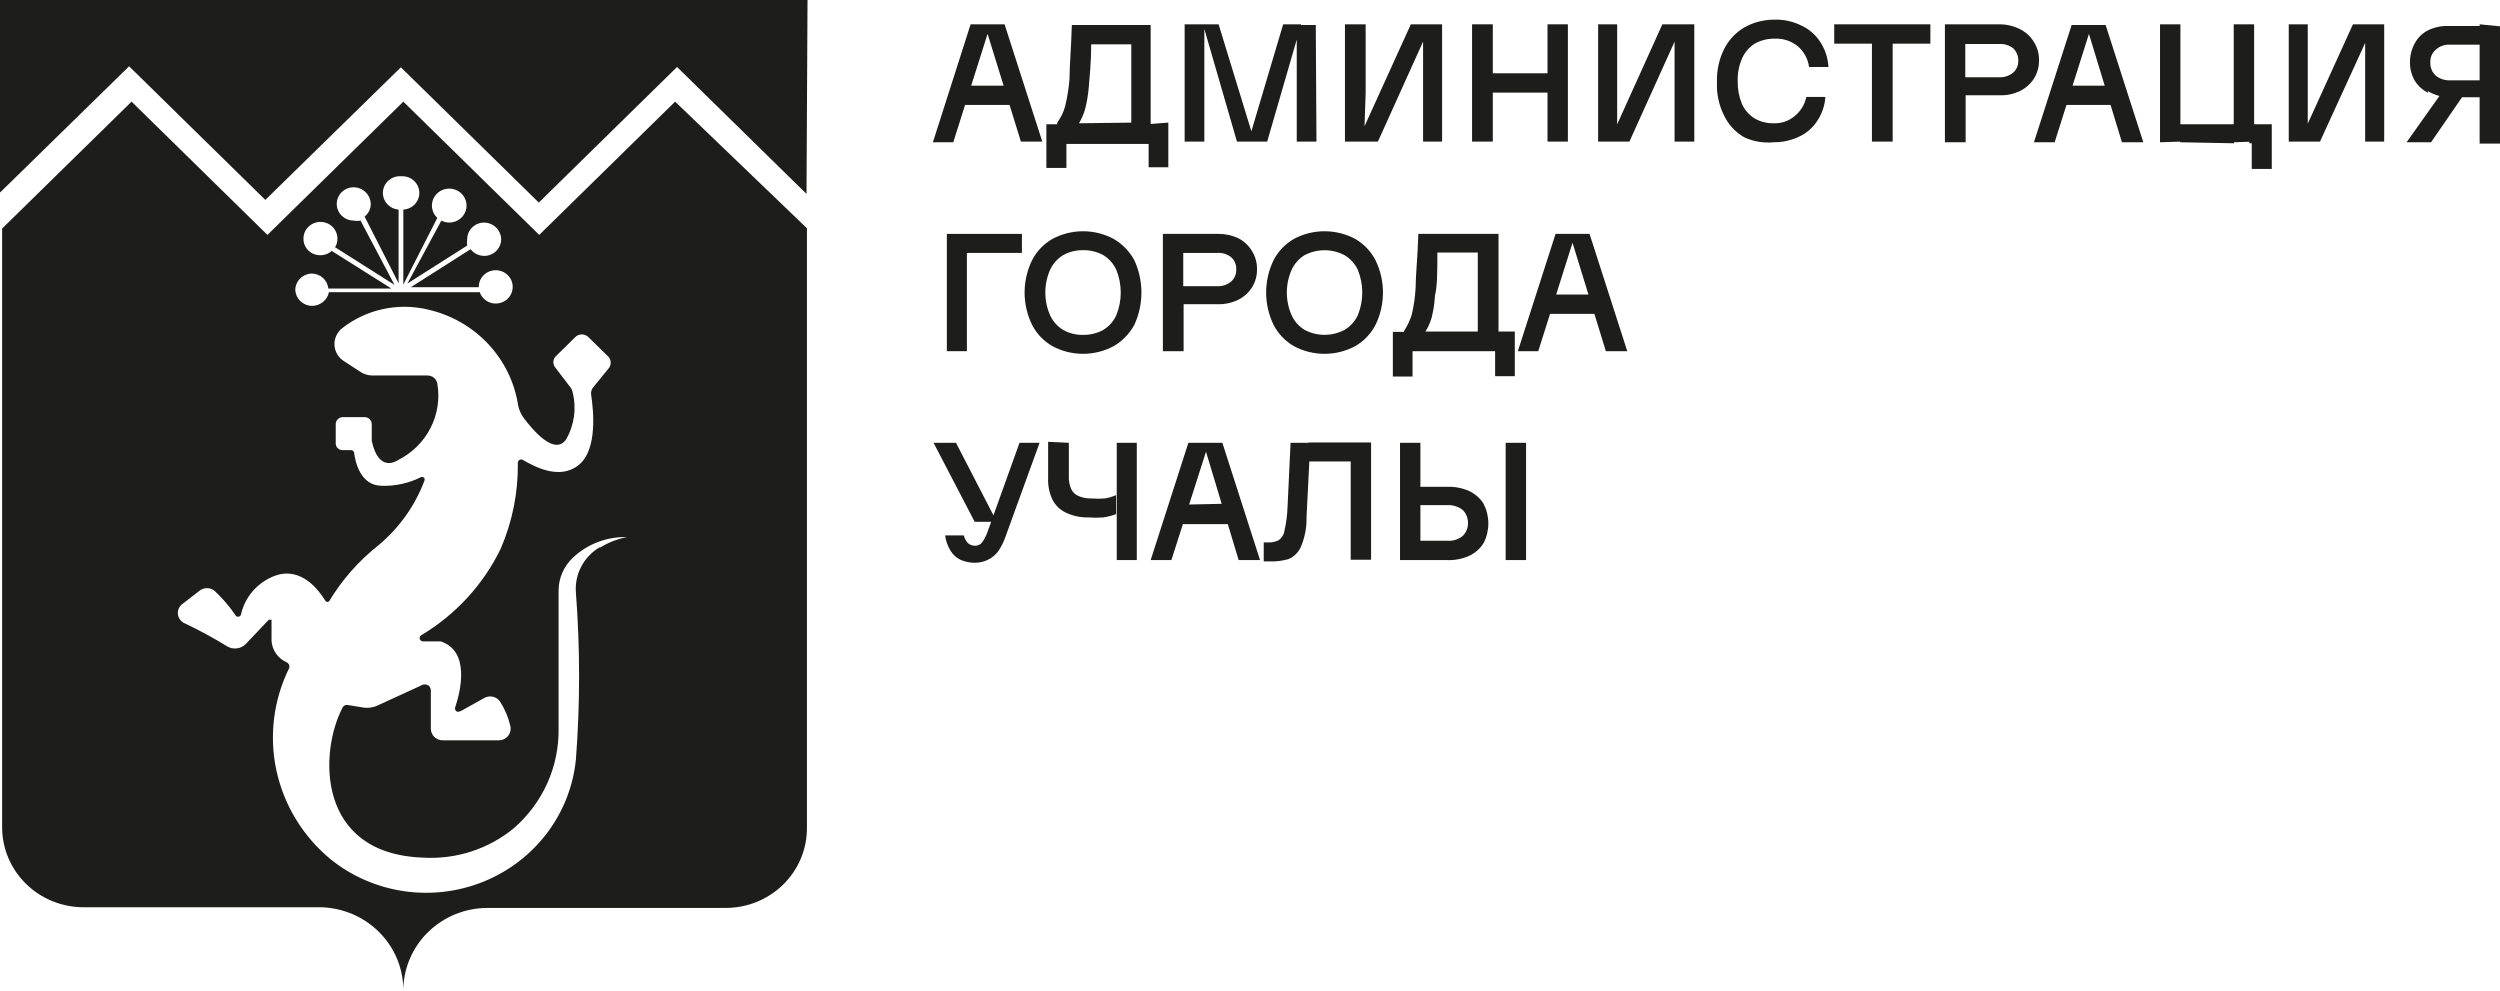 <?xml version="1.0" encoding="UTF-8"?> <svg xmlns="http://www.w3.org/2000/svg" viewBox="0 0 106 42" fill="none"><path d="M41.788 1.158H41.961L40.419 6.032H39.555L41.154 1.031H42.594L44.193 6.004H43.286L41.788 1.158ZM43.228 3.631V4.45H40.664V3.631H43.228Z" fill="#1D1D1B"></path><path d="M45.316 6.032H45.216V7.12H44.366V5.269H45.316V6.032ZM44.827 5.199C44.977 4.993 45.089 4.764 45.158 4.521C45.251 4.14 45.313 3.753 45.346 3.362C45.346 2.825 45.417 2.063 45.446 1.06H48.788V5.298H49.076V6.103H44.755V5.269H44.827V5.199ZM47.967 5.199V1.879H46.267C46.267 2.656 46.195 3.292 46.166 3.687C46.139 4.006 46.086 4.323 46.008 4.634C45.946 4.841 45.859 5.04 45.749 5.227L47.967 5.199ZM49.537 5.199V7.092H48.702V6.004H48.601V5.269L49.537 5.199Z" fill="#1D1D1B"></path><path d="M51.064 1.031V6.004H50.229V1.031H51.064ZM53.153 5.877H52.966L54.406 1.031H55.169L53.729 6.004H52.447L51.007 1.031H51.669L53.153 5.877ZM55.818 6.004H54.982V1.06H55.789L55.818 6.004Z" fill="#1D1D1B"></path><path d="M57.904 1.031V3.956L57.833 6.004H57.026V1.031H57.904ZM58.423 6.004H57.559L59.82 1.031H60.67L58.423 6.004ZM60.339 6.004V1.031H61.145V6.004H60.339Z" fill="#1D1D1B"></path><path d="M63.295 1.031V6.004H62.416V1.031H63.295ZM65.628 3.108V3.927H63.281V3.108H65.628ZM66.478 1.031V6.004H65.614V1.031H66.478Z" fill="#1D1D1B"></path><path d="M68.568 1.031V6.004H67.761V1.031H68.568ZM69.087 6.004H68.237L70.484 1.031H71.334L69.087 6.004ZM71.002 6.004V1.031H71.838V6.004H71.002Z" fill="#1D1D1B"></path><path d="M73.953 5.82C73.582 5.605 73.285 5.285 73.103 4.902C72.882 4.464 72.778 3.978 72.8 3.489C72.782 3.001 72.886 2.516 73.103 2.077C73.295 1.696 73.595 1.377 73.967 1.158C74.362 0.939 74.809 0.827 75.263 0.833C75.653 0.825 76.04 0.913 76.387 1.088C76.713 1.239 76.988 1.48 77.179 1.78C77.388 2.097 77.507 2.463 77.525 2.84H76.704C76.658 2.494 76.484 2.177 76.214 1.95C75.945 1.738 75.608 1.627 75.263 1.639C74.961 1.631 74.662 1.705 74.399 1.851C74.163 2.002 73.978 2.218 73.866 2.472C73.733 2.775 73.668 3.103 73.679 3.433C73.671 3.761 73.73 4.088 73.852 4.394C73.963 4.647 74.149 4.864 74.385 5.015C74.632 5.161 74.917 5.235 75.206 5.227C75.526 5.238 75.839 5.132 76.084 4.93C76.344 4.723 76.523 4.433 76.588 4.111H77.395C77.373 4.474 77.253 4.825 77.049 5.128C76.864 5.416 76.6 5.646 76.286 5.792C75.95 5.952 75.58 6.035 75.206 6.032C74.776 6.074 74.343 6.001 73.953 5.82Z" fill="#1D1D1B"></path><path d="M79.385 1.031V1.851H77.771V1.031H79.385ZM80.249 1.031V6.004H79.37V1.031H80.249ZM81.848 1.031V1.851H80.234V1.031H81.848Z" fill="#1D1D1B"></path><path d="M85.662 1.243C85.901 1.366 86.101 1.552 86.238 1.78C86.388 2.017 86.463 2.292 86.454 2.571C86.457 2.84 86.382 3.105 86.238 3.334C86.095 3.559 85.89 3.74 85.647 3.857C85.379 3.987 85.082 4.05 84.783 4.04H83.343V6.032H82.464V1.031H84.797C85.098 1.034 85.394 1.107 85.662 1.243ZM85.359 3.08C85.431 3.016 85.487 2.937 85.525 2.849C85.562 2.761 85.579 2.666 85.575 2.571C85.578 2.474 85.56 2.378 85.522 2.288C85.486 2.198 85.43 2.116 85.359 2.048C85.192 1.919 84.981 1.854 84.769 1.865H83.328V3.277H84.769C84.984 3.285 85.194 3.214 85.359 3.08Z" fill="#1D1D1B"></path><path d="M88.486 1.158H88.659L87.118 6.032H86.239L87.838 1.06H89.278L90.877 6.032H89.97L88.486 1.158ZM89.927 3.631V4.45H87.363V3.631H89.927Z" fill="#1D1D1B"></path><path d="M91.585 6.032V1.031H92.449V6.004L91.585 6.032ZM92.434 6.032V5.269H94.725V6.075L92.434 6.032ZM94.71 6.032V1.031H95.575V6.004L94.71 6.032ZM96.323 5.269V7.162H95.474V6.075H95.373V5.269H96.323Z" fill="#1D1D1B"></path><path d="M97.849 1.031V6.004H97.043V1.031H97.849ZM98.368 6.004H97.503L99.765 1.031H100.644L98.368 6.004ZM100.283 6.004V1.031H101.09V6.004H100.283Z" fill="#1D1D1B"></path><path d="M103.522 3.941H104.516L103.076 6.032H102.039L103.522 3.941ZM102.961 3.941C102.723 3.823 102.523 3.642 102.385 3.419C102.251 3.186 102.181 2.923 102.183 2.656C102.177 2.37 102.247 2.088 102.385 1.837C102.51 1.601 102.706 1.409 102.946 1.286C103.215 1.155 103.511 1.092 103.811 1.102H105.15V1.893H103.882C103.772 1.887 103.662 1.902 103.558 1.939C103.454 1.975 103.359 2.032 103.278 2.105C103.198 2.173 103.136 2.258 103.096 2.354C103.056 2.449 103.039 2.553 103.047 2.656C103.042 2.759 103.061 2.861 103.1 2.956C103.14 3.051 103.201 3.137 103.278 3.207C103.447 3.345 103.663 3.415 103.882 3.405H105.15V4.125H103.811C103.499 4.112 103.196 4.019 102.932 3.857L102.961 3.941ZM106 1.116V6.089H105.136V1.031L106 1.116Z" fill="#1D1D1B"></path><path d="M40.996 9.917V14.89H40.146V9.917H40.996ZM43.329 9.917V10.723H40.996V9.917H43.329Z" fill="#1D1D1B"></path><path d="M44.624 14.678C44.253 14.465 43.953 14.151 43.76 13.774C43.551 13.346 43.443 12.878 43.443 12.403C43.443 11.929 43.551 11.461 43.76 11.033C43.953 10.656 44.253 10.342 44.624 10.129C45.022 9.916 45.468 9.805 45.92 9.805C46.373 9.805 46.819 9.916 47.217 10.129C47.589 10.345 47.893 10.658 48.096 11.033C48.294 11.464 48.397 11.931 48.397 12.403C48.397 12.876 48.294 13.343 48.096 13.774C47.893 14.149 47.589 14.462 47.217 14.678C46.819 14.891 46.373 15.002 45.92 15.002C45.468 15.002 45.022 14.891 44.624 14.678ZM46.785 13.986C47.026 13.836 47.217 13.62 47.332 13.364C47.582 12.747 47.582 12.06 47.332 11.443C47.217 11.187 47.026 10.971 46.785 10.821C46.522 10.675 46.223 10.602 45.92 10.609C45.623 10.602 45.329 10.676 45.071 10.821C44.83 10.971 44.639 11.187 44.523 11.443C44.39 11.746 44.322 12.073 44.322 12.403C44.322 12.734 44.39 13.061 44.523 13.364C44.639 13.62 44.83 13.836 45.071 13.986C45.329 14.131 45.623 14.205 45.92 14.198C46.223 14.205 46.522 14.132 46.785 13.986Z" fill="#1D1D1B"></path><path d="M52.504 10.101C52.743 10.223 52.943 10.409 53.08 10.638C53.227 10.871 53.303 11.141 53.296 11.415C53.303 11.689 53.227 11.959 53.08 12.192C52.937 12.417 52.733 12.598 52.489 12.715C52.221 12.845 51.924 12.908 51.625 12.898H50.185V14.89H49.306V9.917H51.669C51.958 9.916 52.243 9.979 52.504 10.101ZM52.201 11.937C52.274 11.871 52.331 11.79 52.369 11.7C52.406 11.609 52.423 11.512 52.417 11.415C52.422 11.32 52.404 11.225 52.367 11.137C52.33 11.049 52.273 10.97 52.201 10.906C52.035 10.774 51.824 10.709 51.611 10.723H50.17V12.135H51.611C51.826 12.145 52.037 12.074 52.201 11.937Z" fill="#1D1D1B"></path><path d="M54.864 14.678C54.493 14.465 54.193 14.151 54 13.774C53.792 13.346 53.684 12.878 53.684 12.403C53.684 11.929 53.792 11.461 54 11.033C54.193 10.656 54.493 10.342 54.864 10.129C55.262 9.916 55.708 9.805 56.161 9.805C56.614 9.805 57.059 9.916 57.457 10.129C57.828 10.342 58.129 10.656 58.322 11.033C58.53 11.461 58.638 11.929 58.638 12.403C58.638 12.878 58.53 13.346 58.322 13.774C58.129 14.151 57.828 14.465 57.457 14.678C57.059 14.891 56.614 15.002 56.161 15.002C55.708 15.002 55.262 14.891 54.864 14.678ZM57.011 13.986C57.257 13.838 57.453 13.622 57.572 13.364C57.823 12.747 57.823 12.06 57.572 11.443C57.453 11.185 57.257 10.968 57.011 10.821C56.75 10.683 56.458 10.61 56.161 10.61C55.864 10.61 55.572 10.683 55.311 10.821C55.07 10.971 54.879 11.187 54.764 11.443C54.63 11.746 54.562 12.073 54.562 12.403C54.562 12.734 54.63 13.061 54.764 13.364C54.879 13.62 55.07 13.836 55.311 13.986C55.572 14.124 55.864 14.197 56.161 14.197C56.458 14.197 56.75 14.124 57.011 13.986Z" fill="#1D1D1B"></path><path d="M60.008 14.89H59.892V15.964H59.057V14.071H60.008V14.89ZM59.518 14.056C59.657 13.845 59.768 13.617 59.849 13.378C59.944 12.994 60.001 12.601 60.022 12.206C60.022 11.683 60.108 10.92 60.138 9.917H63.537V14.071H63.81V14.89H59.489V14.071H59.561L59.518 14.056ZM62.658 14.056V10.708H60.944C60.944 11.499 60.944 12.121 60.843 12.531C60.826 12.85 60.778 13.167 60.699 13.477C60.64 13.681 60.553 13.876 60.44 14.056H62.658ZM64.228 14.056V15.95H63.393V14.876H63.278V14.056H64.228Z" fill="#1D1D1B"></path><path d="M66.59 10.016H66.763L65.222 14.89H64.357L65.956 9.917H67.397L68.996 14.89H68.088L66.59 10.016ZM68.031 12.488V13.308H65.466V12.488H68.031Z" fill="#1D1D1B"></path><path d="M39.583 18.775H40.534L42.263 22.123H41.326L39.583 18.775ZM40.721 23.734C40.547 23.649 40.402 23.517 40.303 23.352C40.182 23.153 40.103 22.932 40.073 22.702H40.865C40.896 22.823 40.955 22.934 41.038 23.027C41.118 23.096 41.22 23.136 41.326 23.14C41.383 23.143 41.44 23.133 41.492 23.111C41.545 23.089 41.592 23.056 41.629 23.013C41.734 22.871 41.816 22.713 41.873 22.547L43.227 18.775H44.078L42.637 22.745C42.561 22.969 42.454 23.183 42.32 23.38C42.206 23.53 42.058 23.651 41.888 23.734C41.718 23.817 41.531 23.861 41.34 23.861C41.127 23.864 40.916 23.821 40.721 23.734Z" fill="#1D1D1B"></path><path d="M45.319 18.775V20.188C45.31 20.376 45.344 20.565 45.42 20.739C45.483 20.874 45.597 20.98 45.737 21.035C45.914 21.11 46.106 21.143 46.299 21.134C46.481 21.15 46.664 21.15 46.846 21.134C47.01 21.107 47.17 21.059 47.322 20.993V21.798C47.145 21.865 46.962 21.912 46.775 21.939C46.568 21.955 46.361 21.955 46.155 21.939C45.827 21.947 45.501 21.879 45.205 21.742C44.954 21.628 44.751 21.433 44.628 21.191C44.491 20.904 44.427 20.589 44.441 20.272V18.733L45.319 18.775ZM48.2 18.775V23.748H47.35V18.775H48.2Z" fill="#1D1D1B"></path><path d="M51.05 18.874H51.223L49.667 23.748H48.788L50.387 18.775H51.828L53.426 23.748H52.519L51.05 18.874ZM52.49 21.346V22.222H49.926V21.403L52.49 21.346Z" fill="#1D1D1B"></path><path d="M53.582 22.999H53.741C53.899 23.008 54.057 22.979 54.202 22.914C54.271 22.867 54.33 22.806 54.374 22.736C54.419 22.665 54.449 22.587 54.461 22.505C54.535 22.18 54.578 21.848 54.591 21.516L54.72 18.775H55.556L55.397 21.925C55.409 22.361 55.325 22.795 55.153 23.197C55.051 23.424 54.866 23.606 54.634 23.705C54.367 23.782 54.09 23.816 53.813 23.804H53.582V22.999ZM57.284 18.761V19.566H55.484V18.761H57.284ZM58.134 18.761V23.734H57.27V18.761H58.134Z" fill="#1D1D1B"></path><path d="M60.225 18.775V23.748H59.361V18.775H60.225ZM60.225 22.928H61.363C61.597 22.946 61.829 22.875 62.011 22.731C62.087 22.66 62.146 22.574 62.186 22.479C62.226 22.384 62.245 22.282 62.242 22.18C62.245 22.075 62.226 21.971 62.187 21.874C62.147 21.776 62.087 21.688 62.011 21.615C61.825 21.476 61.596 21.406 61.363 21.417H60.225V20.64H61.363C61.685 20.629 62.006 20.692 62.299 20.823C62.55 20.941 62.76 21.128 62.904 21.36C63.037 21.619 63.106 21.904 63.106 22.194C63.106 22.483 63.037 22.769 62.904 23.027C62.76 23.26 62.55 23.446 62.299 23.564C62.007 23.697 61.685 23.76 61.363 23.748H60.225V22.928ZM64.705 18.775V23.748H63.84V18.775H64.705Z" fill="#1D1D1B"></path><path d="M28.625 4.309L22.863 9.96L17.101 4.309L11.34 9.96L5.578 4.309L0.09 9.691V35.078C0.09 35.977 0.454 36.839 1.103 37.475C1.751 38.111 2.63 38.468 3.547 38.468H13.63C14.564 38.498 15.449 38.883 16.097 39.543C16.745 40.202 17.106 41.084 17.101 42C17.101 41.071 17.478 40.18 18.148 39.523C18.818 38.866 19.726 38.496 20.674 38.496H30.756C31.211 38.498 31.662 38.412 32.082 38.242C32.502 38.072 32.884 37.823 33.205 37.508C33.526 37.193 33.781 36.818 33.954 36.406C34.127 35.993 34.215 35.552 34.214 35.106V9.677L28.625 4.309ZM13.212 11.598C13.39 11.598 13.561 11.663 13.692 11.781C13.823 11.899 13.904 12.06 13.918 12.234H16.597L14.062 10.638C13.93 10.76 13.754 10.826 13.572 10.821C13.478 10.821 13.385 10.803 13.299 10.767C13.212 10.732 13.134 10.68 13.068 10.614C13.002 10.548 12.951 10.47 12.916 10.384C12.881 10.299 12.865 10.207 12.867 10.115C12.867 9.928 12.942 9.748 13.077 9.616C13.213 9.483 13.396 9.409 13.587 9.409C13.778 9.409 13.961 9.483 14.096 9.616C14.231 9.748 14.307 9.928 14.307 10.115C14.311 10.245 14.276 10.373 14.206 10.482L16.727 12.079L15.286 9.352C15.192 9.373 15.093 9.373 14.998 9.352C14.807 9.352 14.624 9.278 14.489 9.145C14.354 9.013 14.278 8.833 14.278 8.646C14.278 8.459 14.354 8.279 14.489 8.146C14.624 8.014 14.807 7.94 14.998 7.94C15.188 7.943 15.369 8.019 15.504 8.15C15.638 8.282 15.715 8.46 15.719 8.646C15.72 8.749 15.697 8.851 15.652 8.944C15.607 9.037 15.541 9.118 15.459 9.183L16.9 12.008V8.886C16.709 8.871 16.532 8.782 16.407 8.639C16.283 8.496 16.222 8.311 16.237 8.123C16.252 7.936 16.343 7.762 16.489 7.64C16.635 7.518 16.824 7.458 17.015 7.473C17.206 7.462 17.394 7.526 17.537 7.65C17.68 7.775 17.767 7.95 17.778 8.137C17.79 8.325 17.725 8.509 17.598 8.649C17.471 8.79 17.292 8.875 17.101 8.886V12.065L18.542 9.239C18.418 9.124 18.339 8.971 18.318 8.805C18.297 8.639 18.336 8.472 18.427 8.331C18.518 8.19 18.656 8.084 18.818 8.032C18.98 7.98 19.155 7.985 19.314 8.045C19.472 8.106 19.605 8.218 19.688 8.364C19.771 8.509 19.801 8.679 19.771 8.843C19.741 9.008 19.654 9.157 19.524 9.265C19.394 9.373 19.23 9.434 19.06 9.437C18.939 9.439 18.82 9.41 18.715 9.352L17.274 12.022L19.809 10.412C19.794 10.323 19.794 10.232 19.809 10.143C19.809 9.956 19.885 9.776 20.02 9.644C20.155 9.511 20.339 9.437 20.53 9.437C20.719 9.441 20.9 9.516 21.035 9.648C21.169 9.78 21.246 9.957 21.25 10.143C21.25 10.331 21.174 10.51 21.039 10.643C20.904 10.775 20.721 10.85 20.53 10.85C20.418 10.849 20.308 10.823 20.208 10.774C20.108 10.725 20.021 10.654 19.953 10.567L17.418 12.178H20.299C20.296 12.037 20.336 11.899 20.413 11.781C20.491 11.663 20.602 11.571 20.734 11.515C20.865 11.459 21.01 11.443 21.151 11.469C21.291 11.495 21.421 11.561 21.523 11.659C21.625 11.757 21.695 11.883 21.724 12.02C21.753 12.158 21.74 12.301 21.686 12.43C21.632 12.56 21.54 12.671 21.421 12.75C21.302 12.828 21.162 12.87 21.019 12.87C20.869 12.871 20.722 12.825 20.601 12.739C20.479 12.652 20.388 12.53 20.342 12.39H13.947C13.914 12.55 13.826 12.696 13.698 12.801C13.569 12.906 13.408 12.966 13.241 12.969C13.05 12.969 12.867 12.894 12.732 12.762C12.597 12.629 12.521 12.45 12.521 12.262C12.532 12.08 12.615 11.909 12.752 11.785C12.889 11.661 13.069 11.594 13.255 11.598H13.212ZM25.413 23.211C25.082 23.41 24.815 23.695 24.639 24.034C24.464 24.373 24.388 24.753 24.419 25.132C24.598 27.483 24.598 29.845 24.419 32.196C24.308 33.325 23.886 34.404 23.199 35.316C22.511 36.228 21.584 36.94 20.515 37.376C19.447 37.811 18.278 37.953 17.134 37.787C15.99 37.621 14.913 37.154 14.019 36.434C12.848 35.466 12.04 34.144 11.722 32.675C11.404 31.206 11.594 29.676 12.262 28.325C12.277 28.28 12.275 28.23 12.257 28.186C12.238 28.142 12.204 28.106 12.161 28.085C11.977 28.005 11.82 27.877 11.705 27.715C11.591 27.553 11.524 27.363 11.513 27.166V26.276H11.397L10.432 27.294C10.33 27.404 10.191 27.474 10.04 27.492C9.89 27.511 9.737 27.475 9.611 27.392C9.039 27.041 8.447 26.72 7.839 26.432C7.757 26.398 7.686 26.342 7.634 26.271C7.581 26.201 7.55 26.117 7.542 26.029C7.535 25.942 7.552 25.855 7.592 25.776C7.631 25.698 7.692 25.631 7.767 25.584L8.459 25.047C8.549 24.976 8.66 24.938 8.776 24.938C8.891 24.938 9.003 24.976 9.093 25.047C9.422 25.354 9.717 25.695 9.971 26.064C9.98 26.09 9.997 26.111 10.019 26.127C10.041 26.142 10.067 26.15 10.094 26.15C10.121 26.15 10.147 26.142 10.169 26.127C10.191 26.111 10.207 26.09 10.216 26.064C10.296 25.693 10.47 25.347 10.722 25.058C10.974 24.77 11.295 24.547 11.657 24.412C12.794 24.002 13.543 25.061 13.803 25.485C13.812 25.497 13.824 25.506 13.838 25.513C13.852 25.52 13.867 25.523 13.882 25.523C13.897 25.523 13.912 25.52 13.926 25.513C13.94 25.506 13.952 25.497 13.961 25.485C14.499 24.589 15.197 23.795 16.021 23.14C16.912 22.406 17.592 21.456 17.994 20.386C18.006 20.363 18.01 20.336 18.005 20.311C18 20.286 17.986 20.263 17.966 20.247C17.946 20.23 17.92 20.221 17.894 20.221C17.868 20.22 17.842 20.228 17.822 20.244C17.317 20.493 16.758 20.614 16.194 20.597C15.258 20.597 15.056 19.538 15.013 19.185C15.006 19.156 14.99 19.131 14.966 19.113C14.942 19.095 14.913 19.085 14.883 19.086H14.523C14.447 19.086 14.373 19.056 14.319 19.003C14.265 18.95 14.235 18.878 14.235 18.803V17.984C14.235 17.908 14.265 17.834 14.318 17.779C14.372 17.724 14.445 17.691 14.523 17.687H15.459C15.499 17.687 15.538 17.695 15.575 17.71C15.612 17.725 15.645 17.747 15.673 17.774C15.701 17.802 15.724 17.834 15.739 17.87C15.754 17.906 15.762 17.945 15.762 17.984V18.69C16.064 20.103 16.871 19.51 16.871 19.51C17.467 19.214 17.95 18.739 18.251 18.154C18.552 17.57 18.654 16.906 18.542 16.26C18.525 16.164 18.473 16.078 18.397 16.015C18.32 15.953 18.223 15.92 18.124 15.921H15.776C15.608 15.916 15.444 15.867 15.301 15.78L14.609 15.328C14.487 15.257 14.385 15.158 14.31 15.039C14.236 14.921 14.192 14.786 14.182 14.648C14.172 14.509 14.197 14.37 14.254 14.242C14.31 14.115 14.398 14.002 14.509 13.915C15.012 13.52 15.601 13.244 16.23 13.106C16.859 12.969 17.512 12.975 18.138 13.124C19.12 13.346 20.011 13.853 20.694 14.579C21.377 15.305 21.822 16.216 21.97 17.193C22.01 17.381 22.088 17.558 22.2 17.715C22.604 18.252 23.511 19.326 24.001 18.634C24.354 18.02 24.452 17.296 24.275 16.614C24.257 16.53 24.217 16.452 24.159 16.388L23.554 15.596C23.496 15.53 23.463 15.444 23.463 15.356C23.463 15.268 23.496 15.183 23.554 15.116L24.404 14.283C24.476 14.216 24.572 14.179 24.671 14.179C24.77 14.179 24.865 14.216 24.937 14.283L25.802 15.13C25.861 15.199 25.894 15.287 25.894 15.377C25.894 15.468 25.861 15.556 25.802 15.625L25.168 16.402C25.124 16.449 25.092 16.505 25.075 16.567C25.057 16.628 25.055 16.692 25.067 16.755C25.153 17.334 25.355 19.043 24.548 19.707C23.742 20.371 22.676 19.792 22.186 19.51C22.164 19.493 22.137 19.483 22.109 19.481C22.081 19.479 22.053 19.485 22.028 19.499C22.004 19.512 21.984 19.533 21.971 19.557C21.958 19.582 21.953 19.609 21.956 19.637C21.972 20.878 21.727 22.109 21.235 23.253C20.499 24.781 19.322 26.063 17.85 26.941C17.826 26.958 17.808 26.983 17.799 27.012C17.79 27.04 17.791 27.07 17.8 27.098C17.81 27.126 17.828 27.151 17.853 27.168C17.877 27.186 17.907 27.195 17.937 27.195H18.686C19.939 27.605 19.536 29.3 19.291 30.02C19.291 30.147 19.377 30.246 19.593 30.119L20.53 29.596C20.641 29.532 20.774 29.512 20.9 29.541C21.026 29.57 21.136 29.645 21.207 29.752C21.408 30.07 21.554 30.418 21.639 30.783C21.656 30.855 21.656 30.931 21.64 31.003C21.623 31.076 21.59 31.144 21.543 31.203C21.496 31.261 21.436 31.308 21.368 31.341C21.3 31.373 21.225 31.39 21.149 31.39H18.772C18.639 31.39 18.51 31.338 18.416 31.246C18.321 31.153 18.268 31.027 18.268 30.896V29.285C18.268 29.207 18.237 29.131 18.182 29.074C18.131 29.039 18.071 29.02 18.009 29.02C17.947 29.02 17.887 29.039 17.836 29.074L16.021 29.907C15.815 30.005 15.583 30.035 15.358 29.992L14.753 29.893C14.713 29.884 14.67 29.887 14.632 29.902C14.593 29.917 14.56 29.944 14.537 29.978C13.529 31.871 13.399 36.194 17.922 36.363C19.324 36.45 20.706 36.005 21.783 35.12C22.393 34.59 22.878 33.937 23.207 33.205C23.535 32.474 23.698 31.681 23.684 30.882V25.047C23.683 24.783 23.738 24.521 23.845 24.278C23.951 24.035 24.107 23.816 24.303 23.635C24.606 23.351 24.963 23.128 25.354 22.98C25.744 22.833 26.161 22.762 26.579 22.773C26.181 22.851 25.8 22.999 25.456 23.211H25.413Z" fill="#1D1D1B"></path><path d="M34.196 8.222L28.707 2.84L22.845 8.589L16.997 2.854L11.25 8.476L5.474 2.811L0 8.165V0H34.239L34.196 8.222Z" fill="#1D1D1B"></path></svg> 